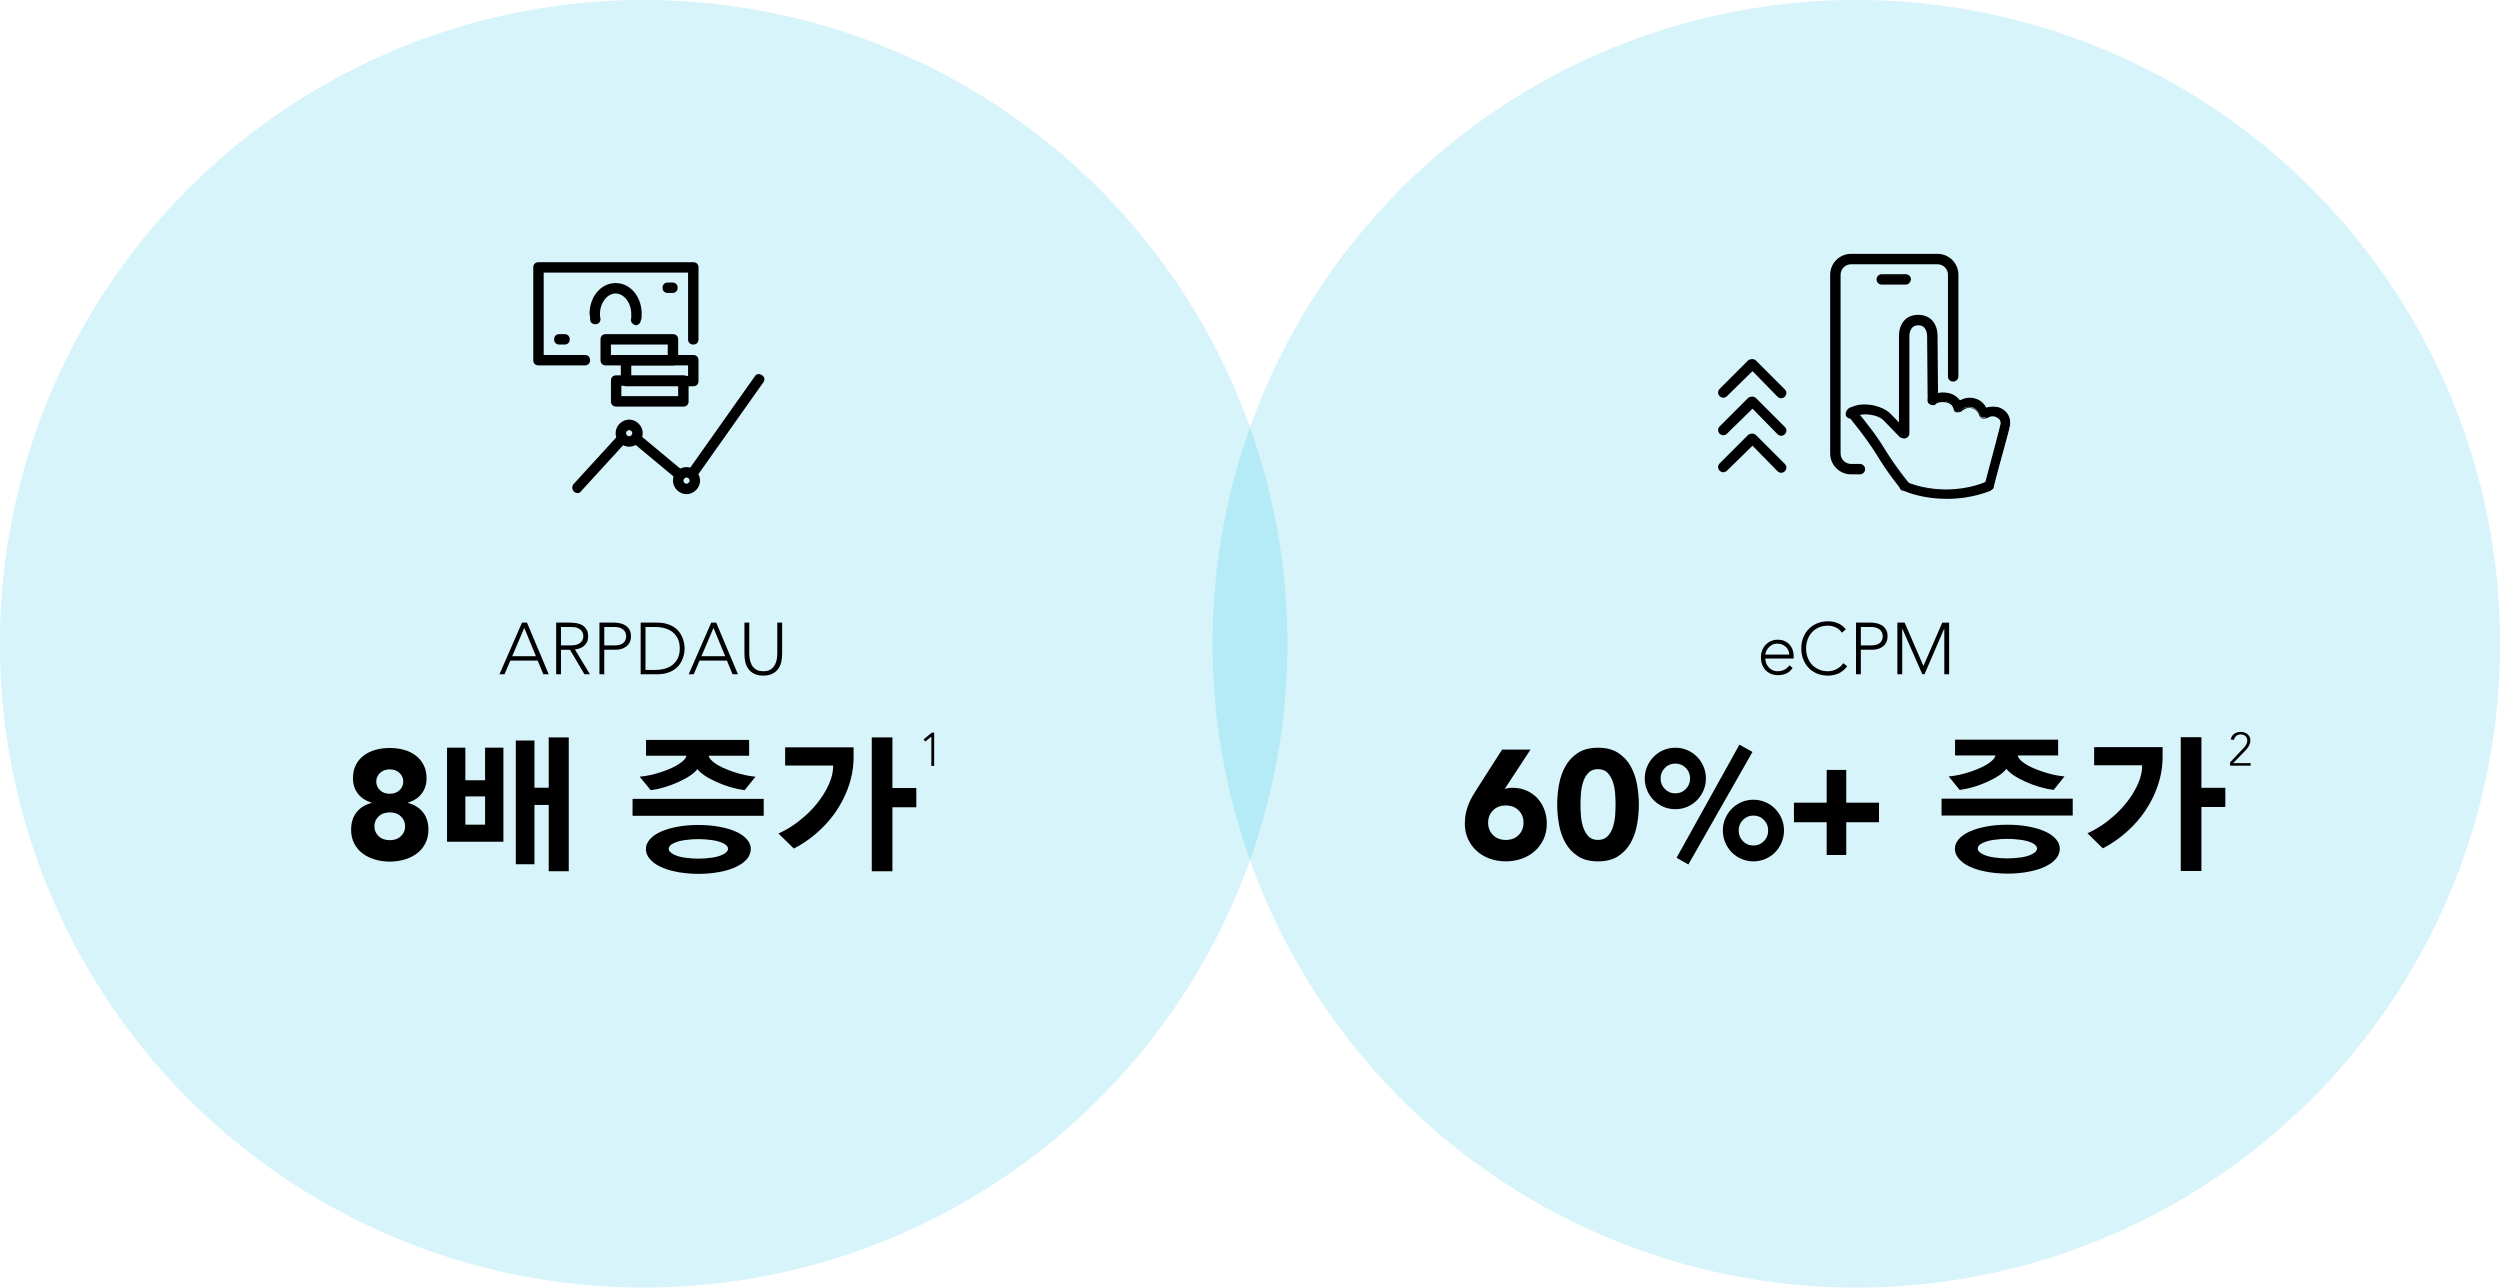 <?xml version="1.0" encoding="UTF-8"?> <svg xmlns="http://www.w3.org/2000/svg" xmlns:xlink="http://www.w3.org/1999/xlink" version="1.1" id="Layer_1" x="0px" y="0px" viewBox="0 0 479.6 247" style="enable-background:new 0 0 479.6 247;" xml:space="preserve"> <style type="text/css"> .st0{opacity:0.16;fill:#00B5DE;} .st1{fill:none;} </style> <circle class="st0" cx="123.48" cy="123.5" r="123.508"></circle> <circle class="st0" cx="356.12" cy="123.5" r="123.508"></circle> <g> <g> <g> <g> <path d="M132.8,91.9c-0.2,0-0.4-0.1-0.6-0.2c-0.5-0.3-0.6-0.9-0.2-1.4l12.8-18.1c0.3-0.5,0.9-0.6,1.4-0.2 c0.5,0.3,0.6,0.9,0.2,1.4l-12.8,18.1C133.4,91.8,133.1,91.9,132.8,91.9z"></path> </g> <g> <path d="M130.4,92.1c-0.2,0-0.5-0.1-0.6-0.2l-8.4-7c-0.4-0.4-0.5-1-0.1-1.4s1-0.5,1.4-0.1l8.4,7 c0.4,0.4,0.5,1,0.1,1.4C131,92,130.7,92.1,130.4,92.1z"></path> </g> <g> <path d="M110.8,94.6c-0.2,0-0.5-0.1-0.7-0.3c-0.4-0.4-0.4-1-0.1-1.4l8.6-9.4c0.4-0.4,1-0.4,1.4-0.1c0.4,0.4,0.4,1,0.1,1.4 l-8.6,9.4C111.3,94.5,111.1,94.6,110.8,94.6z"></path> </g> </g> <g> <path d="M120.7,85.7c-1.4,0-2.6-1.2-2.6-2.6s1.2-2.6,2.6-2.6s2.6,1.2,2.6,2.6S122.1,85.7,120.7,85.7z M120.7,82.5 c-0.3,0-0.6,0.3-0.6,0.6s0.3,0.6,0.6,0.6c0.3,0,0.6-0.3,0.6-0.6S121,82.5,120.7,82.5z"></path> </g> <g> <path d="M131.7,94.8c-1.4,0-2.6-1.2-2.6-2.6s1.2-2.6,2.6-2.6S134.3,90.8,134.3,92.2S133.1,94.8,131.7,94.8z M131.7,91.6c-0.3,0-0.6,0.3-0.6,0.6c0,0.3,0.3,0.6,0.6,0.6s0.6-0.3,0.6-0.6S132,91.6,131.7,91.6z"></path> </g> <g> <g> <g> <g> <path d="M112.2,70.1h-8.9c-0.6,0-1-0.4-1-1V51.3c0-0.6,0.4-1,1-1H133c0.6,0,1,0.4,1,1v13.8c0,0.6-0.4,1-1,1 s-1-0.4-1-1V52.3h-27.7v15.8h7.9c0.6,0,1,0.4,1,1S112.8,70.1,112.2,70.1z"></path> </g> <g> <path d="M122,62.4c-0.1,0-0.2,0-0.3-0.1c-0.5-0.2-0.8-0.7-0.6-1.3c0-0.2,0-0.6,0-0.8c0-2.1-1.4-3.9-3-3.9s-3,1.8-3,3.9 c0,0.1,0,0.2,0,0.4s0.1,0.4,0.1,0.6c0,0.6-0.4,1-1,1s-1-0.4-1-1c0-0.1,0-0.2,0-0.4s-0.1-0.4-0.1-0.6c0-3.3,2.2-5.9,5-5.9 s5,2.6,5,5.9c0,0.5,0,1-0.2,1.4C122.8,62.1,122.4,62.4,122,62.4z"></path> </g> </g> <g> <path d="M129,56.2h-0.9c-0.6,0-1-0.4-1-1s0.4-1,1-1H129c0.6,0,1,0.4,1,1S129.6,56.2,129,56.2z"></path> </g> <g> <path d="M108.3,66.1h-1c-0.6,0-1-0.4-1-1s0.4-1,1-1h1c0.6,0,1,0.4,1,1S108.9,66.1,108.3,66.1z"></path> </g> </g> <g> <g> <path d="M133,74.1h-12.9c-0.6,0-1-0.4-1-1v-4c0-0.6,0.4-1,1-1H133c0.6,0,1,0.4,1,1v4C134,73.7,133.6,74.1,133,74.1z M121.1,72.1H132v-2h-10.9V72.1z"></path> </g> <g> <path d="M131.1,78h-12.9c-0.6,0-1-0.4-1-1v-4c0-0.6,0.4-1,1-1h12.9c0.6,0,1,0.4,1,1v4 C132.1,77.6,131.7,78,131.1,78z M119.2,76h10.9v-2h-10.9C119.2,74,119.2,76,119.2,76z"></path> </g> <g> <path d="M129.1,70.1h-12.9c-0.6,0-1-0.4-1-1v-4c0-0.6,0.4-1,1-1h12.9c0.6,0,1,0.4,1,1v4 C130.1,69.7,129.7,70.1,129.1,70.1z M117.2,68.1h10.9v-2h-10.9C117.2,66.1,117.2,68.1,117.2,68.1z"></path> </g> </g> </g> </g> </g> <g> <g> <path d="M336.9,83.5l5.5,5.5c0.4,0.4,0.4,1,0,1.4s-1,0.4-1.4,0l-4.8-4.9l-4.9,4.8 c-0.4,0.4-1,0.4-1.4,0s-0.4-1,0-1.4l5.5-5.5C335.9,83.1,336.5,83.1,336.9,83.5z"></path> </g> </g> <g> <g> <path d="M336.9,76.4l5.5,5.5c0.4,0.4,0.4,1,0,1.4s-1,0.4-1.4,0l-4.8-4.9l-4.9,4.8 c-0.4,0.4-1,0.4-1.4,0s-0.4-1,0-1.4l5.5-5.5C335.9,76,336.5,76,336.9,76.4z"></path> </g> </g> <g> <g> <path d="M336.9,69.2l5.5,5.5c0.4,0.4,0.4,1,0,1.4s-1,0.4-1.4,0l-4.8-4.9l-4.9,4.8 c-0.4,0.4-1,0.4-1.4,0s-0.4-1,0-1.4l5.5-5.5C335.9,68.8,336.5,68.8,336.9,69.2z"></path> </g> </g> <g> <g> <g> <g> <path d="M356.8,90.8h-1.7c-2.1,0-3.8-1.7-3.8-3.8V52.7c0-2.1,1.7-3.8,3.8-3.8h16.6 c2.1,0,3.8,1.7,3.8,3.8v19.5c0,0.4-0.3,0.8-0.8,0.8s-0.8-0.3-0.8-0.8V52.7c0-1.2-1-2.2-2.2-2.2 h-16.6c-1.2,0-2.2,1-2.2,2.2V87c0,1.2,1,2.2,2.2,2.2h1.7c0.4,0,0.8,0.3,0.8,0.8 S357.2,90.8,356.8,90.8z"></path> <path d="M356.8,91h-1.7c-2.2,0-4-1.8-4-4V52.7c0-2.2,1.8-4,4-4h16.6c2.2,0,4,1.8,4,4v19.5 c0,0.5-0.4,1-1,1s-1-0.4-1-1V52.7c0-1.1-0.9-2-2-2h-16.6c-1.1,0-2,0.9-2,2V87c0,1.1,0.9,2,2,2h1.7 c0.5,0,1,0.4,1,1S357.3,91,356.8,91z M355.1,49.1c-2,0-3.6,1.6-3.6,3.6V87c0,2,1.6,3.6,3.6,3.6 h1.7c0.3,0,0.6-0.2,0.6-0.6s-0.3-0.6-0.6-0.6h-1.7c-1.3,0-2.4-1.1-2.4-2.4V52.7 c0-1.3,1.1-2.4,2.4-2.4h16.6c1.3,0,2.4,1.1,2.4,2.4v19.5c0,0.4,0.2,0.6,0.6,0.6 s0.6-0.3,0.6-0.6V52.7c0-2-1.6-3.6-3.6-3.6L355.1,49.1z"></path> </g> </g> <g> <g> <path d="M365.6,54.4H361c-0.4,0-0.8-0.3-0.8-0.8c0-0.4,0.3-0.8,0.8-0.8h4.6 c0.4,0,0.8,0.3,0.8,0.8C366.3,54.1,366,54.4,365.6,54.4z"></path> <path d="M365.6,54.6H361c-0.5,0-1-0.4-1-1c0-0.5,0.4-1,1-1h4.6c0.5,0,1,0.4,1,1 C366.5,54.2,366.1,54.6,365.6,54.6z M361,53c-0.4,0-0.6,0.3-0.6,0.6c0,0.4,0.3,0.6,0.6,0.6h4.6 c0.3,0,0.5-0.2,0.6-0.7c0-0.4-0.3-0.6-0.6-0.6H361V53z"></path> </g> </g> </g> <g> <g> <g> <path d="M365.3,83.9c-0.4,0-0.8-0.3-0.8-0.8V64.5c0-2.4,1.4-3.9,3.5-3.9s3.5,1.5,3.5,3.9l0.1,12 c0,0.4-0.3,0.8-0.8,0.8l0,0c-0.4,0-0.8-0.3-0.8-0.8l-0.1-12c0-0.7-0.2-2.3-1.9-2.3 s-1.9,1.6-1.9,2.3v18.6C366.1,83.5,365.8,83.9,365.3,83.9z"></path> <path d="M365.3,84.1c-0.5,0-1-0.4-1-1V64.5c0-2.5,1.4-4.1,3.7-4.1s3.7,1.6,3.7,4.1l0.1,12 c0,0.5-0.4,1-1,1c-0.5,0-1-0.4-1-1l-0.1-12c0-0.6-0.2-2.1-1.7-2.1s-1.7,1.5-1.7,2.1v18.6 C366.3,83.6,365.9,84.1,365.3,84.1z M368,60.8c-2,0-3.3,1.5-3.3,3.7v18.6c0,0.4,0.3,0.6,0.6,0.6 c0.4,0,0.6-0.3,0.6-0.6V64.5c0-0.6,0.1-2.5,2.1-2.5s2.1,1.9,2.1,2.5l0.1,12 c0,0.4,0.3,0.6,0.6,0.6c0.4,0,0.6-0.3,0.6-0.6l-0.1-12C371.3,62.2,370,60.8,368,60.8z"></path> </g> </g> <g> <g> <path d="M381.6,93.9c-0.1,0-0.1,0-0.2,0c-0.4-0.1-0.7-0.5-0.5-1c0.8-3,2.9-10.8,3-11.6 s-0.5-1.3-1-1.5C382,79.4,381,80,381,80c-0.2,0.1-0.5,0.1-0.7,0.1c-0.2-0.1-0.4-0.3-0.5-0.5 c0,0-0.3-1.2-1.6-1.5c-1.1-0.3-2.1,0.6-2.1,0.6c-0.2,0.2-0.5,0.2-0.7,0.2 c-0.2-0.1-0.5-0.2-0.5-0.5c-0.2-0.6-0.4-1.1-1.5-1.4c-1.4-0.3-2.1,0.2-2.1,0.3 c-0.3,0.3-0.8,0.2-1.1-0.1s-0.2-0.8,0.1-1.1c0.1,0,1.3-1.1,3.5-0.6 c1.2,0.3,1.8,0.9,2.2,1.4c0.6-0.3,1.6-0.7,2.7-0.4c1.3,0.3,2,1.2,2.3,1.8 c0.6-0.2,1.6-0.4,2.6,0c1.4,0.6,2.1,1.8,1.9,3.2c-0.2,1-3,11.3-3.1,11.8 C382.3,93.7,381.9,93.9,381.6,93.9z"></path> <path d="M381.6,94.1h-0.2c-0.3-0.1-0.5-0.2-0.6-0.5c-0.1-0.2-0.1-0.5,0-0.8l0.3-1.2 c0.9-3.4,2.6-9.7,2.7-10.3c0.1-0.9-0.7-1.2-0.9-1.3c-0.8-0.4-1.7,0.2-1.7,0.2 c-0.2,0.1-0.6,0.1-0.8,0.1h-0.1c-0.2-0.1-0.5-0.3-0.6-0.6c0-0.1-0.3-1.1-1.5-1.4 c-1-0.3-1.9,0.6-1.9,0.6c-0.2,0.2-0.6,0.2-0.8,0.2h-0.1h-0.1c-0.2-0.1-0.5-0.2-0.5-0.6 c-0.2-0.5-0.3-1-1.4-1.3c-1.1-0.2-1.8,0.1-1.9,0.2l0,0l-0.1,0.1 c-0.2,0.2-0.4,0.3-0.7,0.2c-0.2,0-0.5-0.1-0.7-0.3c-0.4-0.4-0.2-1,0.1-1.3l0.1-0.1l0,0 c0,0,0,0,0.1,0c0.4-0.2,1.6-1,3.5-0.6c1.2,0.3,1.8,0.9,2.2,1.4c1-0.5,1.9-0.6,2.7-0.4 c1.4,0.3,2.1,1.3,2.3,1.8c0.7-0.2,1.6-0.3,2.6,0c1.5,0.6,2.2,1.9,2,3.4 c-0.1,0.6-1.1,4.3-2,7.5c-0.6,2.2-1.1,4.1-1.1,4.3C382.5,93.8,382,94.1,381.6,94.1z M382.2,79.5 c0.2,0,0.5,0,0.8,0.2c0.6,0.2,1.2,0.8,1.1,1.7c-0.1,0.7-1.7,6.8-2.7,10.4l-0.3,1.2 c-0.1,0.2-0.1,0.4,0,0.5s0.2,0.2,0.4,0.3h0.2c0.2,0,0.5-0.1,0.6-0.5c0-0.2,0.5-2,1.1-4.3 c0.8-3.1,1.8-6.9,2-7.5c0.2-1.3-0.5-2.4-1.8-3c-0.9-0.4-1.9-0.2-2.5,0H381l-0.1-0.1 c-0.2-0.4-0.8-1.4-2.2-1.7c-0.8-0.2-1.6-0.1-2.6,0.4l-0.1,0.1l-0.1-0.1 c-0.4-0.5-1-1.1-2.1-1.3c-1.8-0.4-2.9,0.3-3.2,0.5c-0.1,0-0.1,0.1-0.1,0.1 c-0.2,0.2-0.3,0.6-0.1,0.8c0.1,0.1,0.3,0.2,0.4,0.2s0.3,0,0.4-0.1l0.1-0.1 c0.1-0.1,0.7-0.6,2.2-0.2c1.1,0.3,1.4,0.8,1.6,1.5v0.1c0,0.1,0.1,0.2,0.3,0.3l0,0 c0.2,0,0.4,0,0.5-0.1c0,0,1.1-1,2.3-0.6c1.4,0.3,1.7,1.6,1.7,1.6 c0.1,0.1,0.2,0.3,0.4,0.4c0.2,0,0.4,0,0.6-0.1C380.9,79.8,381.5,79.5,382.2,79.5z"></path> </g> </g> <g> <g> <path d="M365.3,83.9c-0.2,0-0.4-0.1-0.6-0.2l-3.1-3.2c-1.2-1.3-4.5-1.8-5.9-0.6 c-0.3,0.3-0.8,0.2-1.1-0.1s-0.2-0.8,0.1-1.1c2.1-1.7,6.3-1,8,0.8l3.1,3.2 c0.3,0.3,0.3,0.8,0,1.1C365.7,83.8,365.5,83.9,365.3,83.9z"></path> <path d="M365.3,84.1c-0.2,0-0.5-0.1-0.7-0.2h-0.1l-3.1-3.2c-1.1-1.2-4.3-1.7-5.7-0.6 c-0.2,0.2-0.4,0.3-0.7,0.2c-0.2,0-0.5-0.1-0.7-0.3c-0.2-0.2-0.3-0.4-0.2-0.7 c0-0.2,0.1-0.5,0.3-0.7c2.2-1.8,6.5-1,8.3,0.8l3.1,3.2c0.4,0.4,0.4,1,0,1.3l-0.1,0.1h-0.1 h-0.1C365.6,84,365.4,84.1,365.3,84.1z M364.8,83.6c0.2,0.1,0.3,0.2,0.5,0.2 c0.1,0,0.2,0,0.3-0.1h0.1c0.2-0.2,0.2-0.6,0-0.8l-3.1-3.2c-1.6-1.7-5.8-2.4-7.8-0.8 c-0.2,0.2-0.3,0.6-0.1,0.8c0.1,0.1,0.3,0.2,0.4,0.2s0.3,0,0.4-0.1 c1.5-1.3,4.9-0.8,6.2,0.6L364.8,83.6z"></path> </g> </g> <g> <g> <path d="M373.5,95.5c-5.1,0-8.3-1.6-8.5-1.6c-0.4-0.2-0.5-0.7-0.4-1c0.2-0.4,0.7-0.5,1-0.4 c0,0,3.1,1.5,7.8,1.5c4.8,0,7.8-1.5,7.8-1.5c0.4-0.2,0.8,0,1,0.4s0,0.8-0.4,1 C381.8,93.9,378.6,95.5,373.5,95.5z"></path> <path d="M373.5,95.7c-4.3,0-7.2-1.1-8.2-1.5C365.1,94.1,365,94.1,365,94.1h-0.1 c-0.5-0.2-0.6-0.8-0.5-1.2c0.2-0.5,0.8-0.6,1.2-0.5c0.1,0,3.1,1.5,7.7,1.5 c4.7,0,7.7-1.5,7.7-1.5c0.2-0.1,0.5-0.1,0.7,0s0.4,0.3,0.5,0.5s0.1,0.4,0.1,0.7 c-0.1,0.2-0.3,0.4-0.5,0.6C381.8,94.1,378.6,95.7,373.5,95.7z M365.1,93.7c0.1,0,0.1,0,0.3,0.1 c1,0.4,3.9,1.5,8.1,1.5c5,0,8.2-1.6,8.2-1.6c0.2-0.1,0.3-0.2,0.4-0.4c0-0.1,0-0.3,0-0.4 c-0.1-0.2-0.2-0.3-0.3-0.3c-0.1-0.1-0.3-0.1-0.4,0c0,0-3.1,1.5-7.9,1.5 c-4.7,0-7.8-1.5-7.9-1.5c-0.2-0.1-0.6,0-0.8,0.3C364.7,93.2,364.8,93.6,365.1,93.7z"></path> </g> </g> <g> <g> <path d="M365.3,93.9c-0.2,0-0.4-0.1-0.6-0.3c-0.1-0.1-2.2-2.6-4.6-6.5 c-2.3-3.8-5.5-7.5-5.5-7.5c-0.3-0.3-0.2-0.8,0.1-1.1s0.8-0.2,1.1,0.1 c0.1,0.2,3.3,3.8,5.7,7.7c2.3,3.8,4.4,6.2,4.4,6.2c0.3,0.3,0.2,0.8-0.1,1.1 C365.7,93.9,365.5,93.9,365.3,93.9z"></path> <path d="M365.3,94.1c-0.2,0-0.5-0.1-0.7-0.4c-0.2-0.2-2.3-2.7-4.6-6.5c-2.3-3.7-5.5-7.4-5.5-7.5 c-0.4-0.4-0.2-1,0.1-1.3c0.2-0.2,0.4-0.3,0.7-0.2c0.2,0,0.5,0.1,0.7,0.3l0,0 c0,0,0.2,0.3,0.4,0.6c1,1.2,3.4,4.1,5.2,7.1c2.3,3.7,4.4,6.2,4.4,6.2 c0.4,0.4,0.2,1-0.1,1.3C365.8,94.1,365.5,94.1,365.3,94.1z M355.2,78.5 c-0.1,0-0.2,0-0.3,0.1c-0.2,0.2-0.3,0.6-0.1,0.9c0,0,3.2,3.8,5.5,7.5 c2.3,3.8,4.4,6.3,4.6,6.5s0.3,0.2,0.5,0.2s0.3,0,0.3-0.2v-0.1c0.2-0.2,0.3-0.6,0.1-0.9 c0,0-2.1-2.5-4.4-6.2c-1.9-3-4.2-5.9-5.2-7.1c-0.3-0.4-0.4-0.5-0.5-0.6 C355.5,78.6,355.4,78.5,355.2,78.5L355.2,78.5z"></path> </g> </g> </g> </g> <g> <rect x="271.147" y="117.4" class="st1" width="169.946" height="49.677"></rect> <path d="M343.892,128.139c-0.327,0.495-0.73,0.85-1.211,1.064c-0.48,0.214-1.011,0.321-1.589,0.321 c-0.495,0-0.943-0.084-1.344-0.252c-0.402-0.168-0.747-0.403-1.036-0.707 c-0.29-0.303-0.512-0.662-0.665-1.078c-0.154-0.415-0.231-0.875-0.231-1.379 c0-0.485,0.079-0.933,0.238-1.344c0.158-0.41,0.383-0.768,0.672-1.071 c0.289-0.303,0.63-0.541,1.022-0.714c0.392-0.173,0.825-0.259,1.302-0.259 c0.494,0,0.931,0.086,1.309,0.259s0.695,0.401,0.952,0.686s0.45,0.609,0.581,0.973 s0.196,0.732,0.196,1.106v0.588h-5.433c0,0.177,0.035,0.403,0.105,0.679s0.198,0.544,0.385,0.805 c0.187,0.262,0.437,0.485,0.749,0.672c0.312,0.188,0.716,0.28,1.211,0.28 c0.43,0,0.845-0.103,1.246-0.308s0.709-0.485,0.924-0.84L343.892,128.139z M343.248,125.577 c0-0.29-0.059-0.561-0.176-0.812c-0.116-0.252-0.275-0.474-0.476-0.665 c-0.201-0.191-0.438-0.343-0.714-0.455c-0.275-0.112-0.567-0.168-0.875-0.168 c-0.458,0-0.838,0.093-1.142,0.28c-0.303,0.187-0.543,0.402-0.721,0.644 c-0.178,0.243-0.304,0.479-0.378,0.707c-0.075,0.229-0.112,0.386-0.112,0.47H343.248z"></path> <path d="M354.363,127.803c-0.476,0.644-1.026,1.105-1.651,1.386c-0.626,0.28-1.302,0.42-2.03,0.42 c-0.756,0-1.449-0.128-2.079-0.385s-1.169-0.616-1.617-1.078c-0.447-0.462-0.798-1.013-1.05-1.651 c-0.252-0.64-0.378-1.338-0.378-2.094s0.126-1.451,0.378-2.086s0.603-1.183,1.05-1.645 c0.448-0.462,0.987-0.824,1.617-1.085s1.323-0.392,2.079-0.392c0.672,0,1.3,0.119,1.883,0.357 c0.583,0.238,1.095,0.637,1.533,1.197l-0.756,0.63c-0.308-0.467-0.702-0.807-1.183-1.022 c-0.481-0.215-0.974-0.322-1.478-0.322c-0.644,0-1.225,0.112-1.743,0.336 c-0.518,0.224-0.959,0.532-1.322,0.924c-0.364,0.392-0.645,0.854-0.841,1.386 c-0.195,0.532-0.294,1.106-0.294,1.722c0,0.616,0.099,1.19,0.294,1.723 c0.196,0.531,0.477,0.993,0.841,1.386c0.363,0.392,0.805,0.7,1.322,0.924 c0.519,0.224,1.1,0.336,1.743,0.336c0.252,0,0.514-0.03,0.784-0.091s0.534-0.154,0.791-0.28 s0.502-0.284,0.735-0.476c0.232-0.191,0.438-0.423,0.615-0.693L354.363,127.803z"></path> <path d="M356.058,119.444h2.855c0.346,0,0.707,0.04,1.085,0.119c0.378,0.08,0.724,0.217,1.036,0.413 c0.312,0.196,0.569,0.464,0.771,0.805c0.2,0.341,0.301,0.768,0.301,1.281 c0,0.448-0.082,0.835-0.245,1.162s-0.383,0.595-0.658,0.805s-0.593,0.367-0.952,0.47 s-0.734,0.153-1.127,0.153h-2.142v4.704h-0.924V119.444z M356.981,123.812h2.1 c0.262,0,0.519-0.03,0.771-0.091c0.252-0.061,0.476-0.159,0.672-0.294 c0.195-0.135,0.354-0.315,0.476-0.539c0.121-0.224,0.183-0.5,0.183-0.826 c0-0.317-0.063-0.588-0.189-0.812s-0.289-0.408-0.49-0.553c-0.2-0.145-0.432-0.25-0.692-0.315 c-0.262-0.065-0.523-0.098-0.784-0.098h-2.044V123.812z"></path> <path d="M363.995,119.444h1.387l3.611,8.316l3.612-8.316h1.315v9.912h-0.924v-8.736h-0.027 l-3.78,8.736h-0.406l-3.836-8.736h-0.028v8.736h-0.924V119.444z"></path> </g> <g> <path d="M288.668,151.336c0.238-0.06,0.477-0.109,0.715-0.149c0.238-0.039,0.486-0.06,0.744-0.06 c0.993,0,1.896,0.179,2.71,0.536s1.509,0.844,2.085,1.459c0.575,0.616,1.022,1.346,1.34,2.189 s0.477,1.742,0.477,2.694c0,1.093-0.204,2.08-0.61,2.964c-0.407,0.884-0.963,1.643-1.668,2.278 c-0.705,0.635-1.539,1.127-2.501,1.474c-0.964,0.347-1.991,0.521-3.083,0.521 c-1.111,0-2.144-0.175-3.097-0.521s-1.782-0.839-2.486-1.474c-0.705-0.636-1.262-1.395-1.668-2.278 c-0.407-0.884-0.61-1.871-0.61-2.964c0-0.754,0.069-1.444,0.208-2.069s0.323-1.216,0.551-1.771 c0.229-0.556,0.496-1.087,0.805-1.594c0.308-0.506,0.63-1.027,0.968-1.563l4.616-7.207h5.449 L288.668,151.336z M292.271,157.828c0-0.953-0.312-1.742-0.938-2.368c-0.625-0.625-1.444-0.938-2.457-0.938 c-1.012,0-1.831,0.312-2.456,0.938c-0.626,0.626-0.938,1.415-0.938,2.368 c0,0.952,0.312,1.741,0.938,2.367c0.625,0.625,1.444,0.938,2.456,0.938c1.013,0,1.832-0.312,2.457-0.938 C291.959,159.569,292.271,158.78,292.271,157.828z"></path> <path d="M298.733,154.344c0-1.251,0.114-2.521,0.343-3.812c0.228-1.29,0.635-2.461,1.221-3.514 c0.586-1.052,1.385-1.911,2.397-2.576s2.303-0.997,3.871-0.997s2.859,0.332,3.872,0.997 s1.812,1.524,2.397,2.576c0.585,1.053,0.992,2.224,1.221,3.514c0.228,1.291,0.343,2.562,0.343,3.812 c0,1.25-0.115,2.521-0.343,3.812c-0.229,1.291-0.636,2.462-1.221,3.514 c-0.586,1.053-1.385,1.911-2.397,2.576s-2.304,0.998-3.872,0.998s-2.858-0.333-3.871-0.998 s-1.812-1.523-2.397-2.576c-0.586-1.052-0.993-2.223-1.221-3.514 C298.848,156.865,298.733,155.594,298.733,154.344z M303.201,154.344c0,0.556,0.024,1.221,0.074,1.995 c0.049,0.774,0.184,1.519,0.401,2.233c0.219,0.715,0.552,1.32,0.998,1.816 s1.077,0.744,1.891,0.744c0.794,0,1.42-0.248,1.877-0.744c0.456-0.496,0.793-1.102,1.012-1.816 s0.353-1.459,0.402-2.233s0.074-1.439,0.074-1.995s-0.024-1.222-0.074-1.996 c-0.05-0.773-0.184-1.519-0.402-2.233s-0.556-1.319-1.012-1.816 c-0.457-0.496-1.083-0.744-1.877-0.744c-0.813,0-1.444,0.248-1.891,0.744 c-0.446,0.497-0.779,1.102-0.998,1.816c-0.218,0.715-0.353,1.46-0.401,2.233 C303.226,153.122,303.201,153.788,303.201,154.344z"></path> <path d="M315.529,149.341c0-0.814,0.154-1.579,0.462-2.294c0.308-0.714,0.725-1.34,1.251-1.876 c0.525-0.536,1.146-0.957,1.861-1.266c0.715-0.308,1.479-0.461,2.293-0.461 c0.813,0,1.578,0.153,2.293,0.461c0.715,0.309,1.335,0.729,1.861,1.266 c0.525,0.536,0.942,1.162,1.251,1.876c0.308,0.715,0.461,1.479,0.461,2.294 c0,0.813-0.153,1.578-0.461,2.293c-0.309,0.714-0.726,1.34-1.251,1.876 c-0.526,0.536-1.146,0.958-1.861,1.266s-1.479,0.461-2.293,0.461c-0.814,0-1.578-0.153-2.293-0.461 s-1.336-0.729-1.861-1.266c-0.526-0.536-0.943-1.162-1.251-1.876 C315.684,150.919,315.529,150.154,315.529,149.341z M324.226,149.341c0-0.794-0.273-1.47-0.819-2.025 s-1.216-0.834-2.01-0.834s-1.465,0.278-2.01,0.834c-0.547,0.556-0.819,1.231-0.819,2.025 s0.272,1.469,0.819,2.024c0.545,0.557,1.216,0.834,2.01,0.834s1.464-0.277,2.01-0.834 C323.952,150.81,324.226,150.135,324.226,149.341z M333.695,142.849l2.502,1.399l-12.3,21.591 l-2.263-1.281L333.695,142.849z M330.509,159.316c0-0.813,0.154-1.578,0.462-2.293 s0.725-1.34,1.251-1.876c0.525-0.536,1.146-0.958,1.861-1.266s1.479-0.462,2.293-0.462 c0.813,0,1.578,0.154,2.293,0.462s1.335,0.729,1.861,1.266c0.525,0.536,0.942,1.161,1.251,1.876 c0.308,0.715,0.461,1.479,0.461,2.293c0,0.814-0.153,1.584-0.461,2.309 c-0.309,0.725-0.726,1.354-1.251,1.891c-0.526,0.536-1.146,0.958-1.861,1.266 s-1.479,0.462-2.293,0.462c-0.814,0-1.578-0.154-2.293-0.462s-1.336-0.729-1.861-1.266 c-0.526-0.536-0.943-1.166-1.251-1.891S330.509,160.131,330.509,159.316z M339.205,159.316 c0-0.794-0.273-1.469-0.819-2.024s-1.216-0.834-2.01-0.834c-0.795,0-1.465,0.278-2.011,0.834 s-0.818,1.23-0.818,2.024c0,0.814,0.272,1.499,0.818,2.055c0.546,0.557,1.216,0.834,2.011,0.834 c0.794,0,1.464-0.277,2.01-0.834C338.932,160.815,339.205,160.131,339.205,159.316z"></path> <path d="M344.148,153.986h6.284v-6.284h3.752v6.284h6.283v3.752h-6.283v6.283h-3.752v-6.283h-6.284 V153.986z"></path> <path d="M372.468,153.212h25.164v3.246h-25.164V153.212z M373.838,148.953 c1.369-0.119,2.794-0.432,4.272-0.938c1.479-0.506,2.616-1.037,3.41-1.593 s1.221-1.052,1.28-1.489h-7.742v-3.037h19.773v3.037h-7.742c0.06,0.457,0.486,0.958,1.28,1.504 c0.794,0.547,1.936,1.072,3.425,1.578c1.489,0.507,2.908,0.819,4.259,0.938l-2.085,2.591 c-1.787-0.238-3.584-0.764-5.391-1.578c-1.807-0.813-3.027-1.638-3.662-2.472 c-0.636,0.834-1.847,1.658-3.634,2.472c-1.786,0.814-3.563,1.34-5.33,1.578L373.838,148.953z M385.095,158.215c1.429,0,2.77,0.114,4.02,0.343c1.251,0.229,2.323,0.546,3.217,0.952 c0.894,0.407,1.588,0.899,2.084,1.475c0.496,0.576,0.745,1.191,0.745,1.847 c0,0.317-0.08,0.68-0.238,1.087c-0.159,0.407-0.462,0.818-0.908,1.235 c-0.447,0.417-1.062,0.809-1.847,1.177c-0.784,0.367-1.802,0.67-3.053,0.908 c-1.25,0.238-2.591,0.357-4.02,0.357c-0.676,0-1.45-0.04-2.323-0.119 c-0.874-0.08-1.742-0.224-2.605-0.432c-0.864-0.209-1.688-0.502-2.472-0.879 c-0.785-0.377-1.425-0.859-1.921-1.444c-0.497-0.585-0.745-1.216-0.745-1.891 c0-0.655,0.248-1.271,0.745-1.847c0.496-0.575,1.195-1.067,2.1-1.475 c0.902-0.406,1.975-0.724,3.216-0.952C382.329,158.329,383.665,158.215,385.095,158.215z M385.095,164.677c0.773,0,1.612-0.06,2.516-0.179s1.658-0.337,2.264-0.655 c0.605-0.317,0.908-0.674,0.908-1.071s-0.303-0.745-0.908-1.043s-1.36-0.506-2.264-0.625 s-1.742-0.179-2.516-0.179c-0.774,0-1.613,0.06-2.517,0.179c-0.904,0.119-1.658,0.327-2.264,0.625 s-0.908,0.646-0.908,1.043s0.303,0.754,0.908,1.071c0.605,0.318,1.359,0.536,2.264,0.655 C383.481,164.617,384.32,164.677,385.095,164.677z"></path> <path d="M401.741,146.809v-3.483h13.133v1.876c0,2.382-0.507,4.73-1.52,7.043 c-1.012,2.312-2.393,4.367-4.139,6.164c-1.747,1.797-3.684,3.241-5.808,4.333l-2.948-2.889 c1.807-0.813,3.515-1.94,5.122-3.38c1.608-1.439,2.904-3.022,3.887-4.75s1.474-3.306,1.474-4.735 v-0.179H401.741z M426.905,151.127v3.693h-4.587v12.269h-3.96v-25.67h3.96v9.708H426.905z"></path> <path d="M427.811,146.256l2.394-2.529c0.108-0.108,0.216-0.224,0.324-0.347s0.205-0.252,0.293-0.387 c0.087-0.135,0.157-0.277,0.211-0.428c0.054-0.149,0.081-0.312,0.081-0.486 c0-0.371-0.12-0.662-0.36-0.873c-0.239-0.21-0.543-0.314-0.908-0.314 c-0.33,0-0.609,0.096-0.837,0.288c-0.229,0.192-0.375,0.444-0.441,0.756l-0.63-0.063 c0.102-0.491,0.327-0.859,0.675-1.103c0.348-0.242,0.768-0.364,1.26-0.364 c0.246,0,0.48,0.038,0.702,0.112c0.222,0.075,0.417,0.182,0.585,0.32 c0.168,0.138,0.302,0.308,0.4,0.508c0.1,0.201,0.148,0.431,0.148,0.688 c0,0.246-0.037,0.475-0.112,0.685s-0.174,0.409-0.297,0.599c-0.123,0.188-0.264,0.367-0.423,0.535 s-0.319,0.336-0.481,0.504l-1.989,2.043h3.348v0.486h-3.941V146.256z"></path> </g> <g> <rect x="38.507" y="117.4" class="st1" width="169.946" height="49.677"></rect> <path d="M100.143,119.444h0.951l4.172,9.912h-1.035l-1.078-2.632h-5.25l-1.12,2.632h-0.966 L100.143,119.444z M100.576,120.453l-2.311,5.432h4.551L100.576,120.453z"></path> <path d="M106.694,119.444h2.604c0.131,0,0.308,0.005,0.532,0.014c0.224,0.009,0.467,0.038,0.728,0.084 c0.262,0.047,0.527,0.122,0.798,0.224c0.271,0.103,0.514,0.252,0.729,0.448 c0.215,0.196,0.392,0.443,0.532,0.742c0.14,0.299,0.21,0.663,0.21,1.092 c0,0.476-0.082,0.868-0.245,1.176c-0.163,0.308-0.369,0.558-0.616,0.749s-0.521,0.334-0.819,0.427 c-0.299,0.094-0.583,0.159-0.854,0.196l2.884,4.76h-1.05l-2.786-4.704h-1.722v4.704h-0.924V119.444z M107.618,123.812h1.96c0.485,0,0.88-0.061,1.183-0.182c0.304-0.121,0.539-0.271,0.707-0.448 s0.282-0.369,0.343-0.574c0.061-0.205,0.092-0.392,0.092-0.56s-0.031-0.354-0.092-0.56 c-0.061-0.205-0.175-0.396-0.343-0.574s-0.403-0.327-0.707-0.448 c-0.303-0.121-0.697-0.182-1.183-0.182h-1.96V123.812z"></path> <path d="M114.996,119.444h2.855c0.346,0,0.707,0.04,1.085,0.119c0.378,0.08,0.724,0.217,1.036,0.413 c0.312,0.196,0.569,0.464,0.771,0.805c0.2,0.341,0.301,0.768,0.301,1.281 c0,0.448-0.082,0.835-0.245,1.162s-0.383,0.595-0.658,0.805s-0.593,0.367-0.952,0.47 s-0.734,0.153-1.127,0.153h-2.142v4.704h-0.924V119.444z M115.92,123.812h2.1 c0.262,0,0.519-0.03,0.771-0.091c0.252-0.061,0.476-0.159,0.672-0.294 c0.195-0.135,0.354-0.315,0.476-0.539c0.121-0.224,0.183-0.5,0.183-0.826 c0-0.317-0.063-0.588-0.189-0.812s-0.289-0.408-0.49-0.553c-0.2-0.145-0.432-0.25-0.692-0.315 c-0.262-0.065-0.523-0.098-0.784-0.098h-2.044V123.812z"></path> <path d="M122.906,119.444h3.065c0.858,0,1.587,0.105,2.185,0.315c0.597,0.21,1.094,0.479,1.49,0.805 s0.71,0.688,0.938,1.085c0.229,0.397,0.396,0.777,0.504,1.141 c0.107,0.364,0.175,0.693,0.203,0.987s0.042,0.502,0.042,0.623c0,0.122-0.014,0.329-0.042,0.623 s-0.096,0.623-0.203,0.987s-0.275,0.744-0.504,1.141c-0.229,0.397-0.542,0.759-0.938,1.085 c-0.396,0.327-0.894,0.596-1.49,0.806c-0.598,0.21-1.326,0.314-2.185,0.314h-3.065V119.444z M123.83,128.517h1.903c0.653,0,1.265-0.081,1.834-0.245c0.569-0.163,1.064-0.413,1.484-0.749 s0.751-0.763,0.994-1.281c0.242-0.518,0.364-1.131,0.364-1.841c0-0.709-0.122-1.323-0.364-1.841 c-0.243-0.518-0.574-0.945-0.994-1.281s-0.915-0.585-1.484-0.749 c-0.569-0.163-1.181-0.245-1.834-0.245h-1.903V128.517z"></path> <path d="M136.444,119.444h0.951l4.172,9.912h-1.035l-1.078-2.632h-5.25l-1.12,2.632h-0.966 L136.444,119.444z M136.878,120.453l-2.311,5.432h4.551L136.878,120.453z"></path> <path d="M150.038,125.562c0,0.532-0.062,1.041-0.183,1.526s-0.324,0.915-0.608,1.288 c-0.285,0.373-0.658,0.672-1.12,0.896c-0.462,0.225-1.029,0.336-1.701,0.336 s-1.239-0.111-1.701-0.336c-0.462-0.224-0.835-0.522-1.12-0.896 c-0.284-0.373-0.487-0.803-0.608-1.288c-0.122-0.485-0.183-0.994-0.183-1.526v-6.118h0.924v5.88 c0,0.355,0.033,0.733,0.099,1.135s0.193,0.774,0.385,1.12c0.191,0.345,0.462,0.63,0.812,0.854 c0.351,0.224,0.814,0.336,1.394,0.336c0.578,0,1.043-0.112,1.393-0.336 c0.351-0.224,0.621-0.509,0.812-0.854c0.191-0.346,0.319-0.719,0.385-1.12s0.098-0.779,0.098-1.135 v-5.88h0.925V125.562z"></path> </g> <g> <rect x="55.297" y="138.727" class="st1" width="136.365" height="39.816"></rect> <path d="M67.714,149.299c0-0.973,0.184-1.821,0.551-2.547c0.367-0.725,0.874-1.33,1.52-1.816 c0.645-0.486,1.395-0.849,2.248-1.087s1.767-0.357,2.739-0.357s1.887,0.119,2.74,0.357 s1.598,0.601,2.233,1.087c0.635,0.486,1.142,1.092,1.519,1.816c0.377,0.726,0.566,1.574,0.566,2.547 c0,1.151-0.313,2.134-0.938,2.947c-0.625,0.814-1.504,1.391-2.636,1.728v0.06 c1.271,0.338,2.243,0.948,2.919,1.832c0.675,0.883,1.013,1.98,1.013,3.29 c0,1.013-0.204,1.906-0.611,2.681c-0.406,0.774-0.952,1.414-1.638,1.921 c-0.685,0.506-1.474,0.889-2.367,1.146s-1.827,0.387-2.8,0.387s-1.905-0.129-2.799-0.387 s-1.683-0.641-2.367-1.146c-0.686-0.507-1.231-1.146-1.639-1.921s-0.61-1.668-0.61-2.681 c0-1.31,0.338-2.407,1.013-3.29c0.675-0.884,1.647-1.494,2.919-1.832v-0.06 c-1.132-0.337-2.011-0.913-2.636-1.728C68.027,151.433,67.714,150.45,67.714,149.299z M71.824,158.53 c0,0.734,0.269,1.36,0.805,1.876c0.536,0.517,1.251,0.774,2.144,0.774 c0.894,0,1.608-0.258,2.145-0.774c0.536-0.516,0.804-1.142,0.804-1.876 c0-0.754-0.268-1.39-0.804-1.906c-0.536-0.516-1.251-0.774-2.145-0.774 c-0.893,0-1.607,0.259-2.144,0.774C72.092,157.141,71.824,157.776,71.824,158.53z M72.181,149.924 c0,0.655,0.238,1.211,0.715,1.668s1.103,0.685,1.876,0.685c0.774,0,1.4-0.228,1.877-0.685 s0.714-1.013,0.714-1.668c0-0.635-0.237-1.181-0.714-1.638s-1.103-0.686-1.877-0.686 c-0.773,0-1.399,0.229-1.876,0.686S72.181,149.289,72.181,149.924z"></path> <path d="M93.057,149.686v-6.254h3.515v18.047H85.761v-18.047h3.514v6.254H93.057z M89.275,158.202h3.782 v-5.42H89.275V158.202z M105.267,141.466h3.842v25.671h-3.842V154.421h-2.739v11.376h-3.574v-23.735h3.574 v9.054h2.739V141.466z"></path> <path d="M121.348,153.259h25.164v3.246h-25.164V153.259z M122.718,149.001 c1.369-0.119,2.794-0.433,4.272-0.938c1.479-0.506,2.616-1.037,3.41-1.593 s1.221-1.053,1.28-1.489h-7.742v-3.038h19.773v3.038h-7.742c0.06,0.457,0.486,0.958,1.28,1.504 s1.936,1.072,3.425,1.578s2.908,0.819,4.259,0.938l-2.085,2.591 c-1.787-0.238-3.584-0.765-5.391-1.579c-1.807-0.813-3.027-1.638-3.662-2.472 c-0.636,0.834-1.847,1.658-3.634,2.472c-1.786,0.814-3.563,1.341-5.33,1.579L122.718,149.001z M133.975,158.262c1.429,0,2.77,0.115,4.02,0.343c1.251,0.229,2.323,0.547,3.217,0.953 c0.894,0.407,1.588,0.898,2.084,1.474c0.496,0.576,0.745,1.191,0.745,1.847 c0,0.318-0.08,0.681-0.238,1.087c-0.159,0.407-0.462,0.819-0.908,1.236 c-0.447,0.417-1.062,0.809-1.847,1.176s-1.802,0.67-3.053,0.908c-1.25,0.238-2.591,0.357-4.02,0.357 c-0.676,0-1.45-0.04-2.323-0.119c-0.874-0.079-1.742-0.223-2.605-0.432 c-0.864-0.208-1.688-0.502-2.472-0.878c-0.785-0.378-1.425-0.859-1.921-1.444 c-0.497-0.586-0.745-1.217-0.745-1.892c0-0.655,0.248-1.271,0.745-1.847 c0.496-0.575,1.195-1.066,2.1-1.474c0.902-0.406,1.975-0.725,3.216-0.953 C131.209,158.377,132.545,158.262,133.975,158.262z M133.975,164.725c0.773,0,1.612-0.06,2.516-0.179 s1.658-0.338,2.264-0.655s0.908-0.675,0.908-1.072c0-0.396-0.303-0.744-0.908-1.042 s-1.36-0.507-2.264-0.626s-1.742-0.179-2.516-0.179c-0.774,0-1.613,0.06-2.517,0.179 c-0.904,0.119-1.658,0.328-2.264,0.626s-0.908,0.646-0.908,1.042c0,0.397,0.303,0.755,0.908,1.072 s1.359,0.536,2.264,0.655C132.362,164.665,133.201,164.725,133.975,164.725z"></path> <path d="M150.622,146.856v-3.484h13.133v1.876c0,2.383-0.507,4.73-1.52,7.043 c-1.012,2.313-2.393,4.368-4.139,6.165c-1.747,1.797-3.684,3.241-5.808,4.333l-2.948-2.889 c1.807-0.814,3.515-1.94,5.122-3.381c1.608-1.438,2.904-3.022,3.887-4.749 c0.982-1.728,1.474-3.306,1.474-4.735v-0.179H150.622z M175.786,151.175v3.692h-4.587v12.27h-3.96 v-25.671h3.96v9.709H175.786z"></path> <path d="M178.669,141.316h-0.009l-1.151,0.945l-0.333-0.414l1.574-1.287h0.459v6.372h-0.54V141.316z"></path> </g> </svg> 